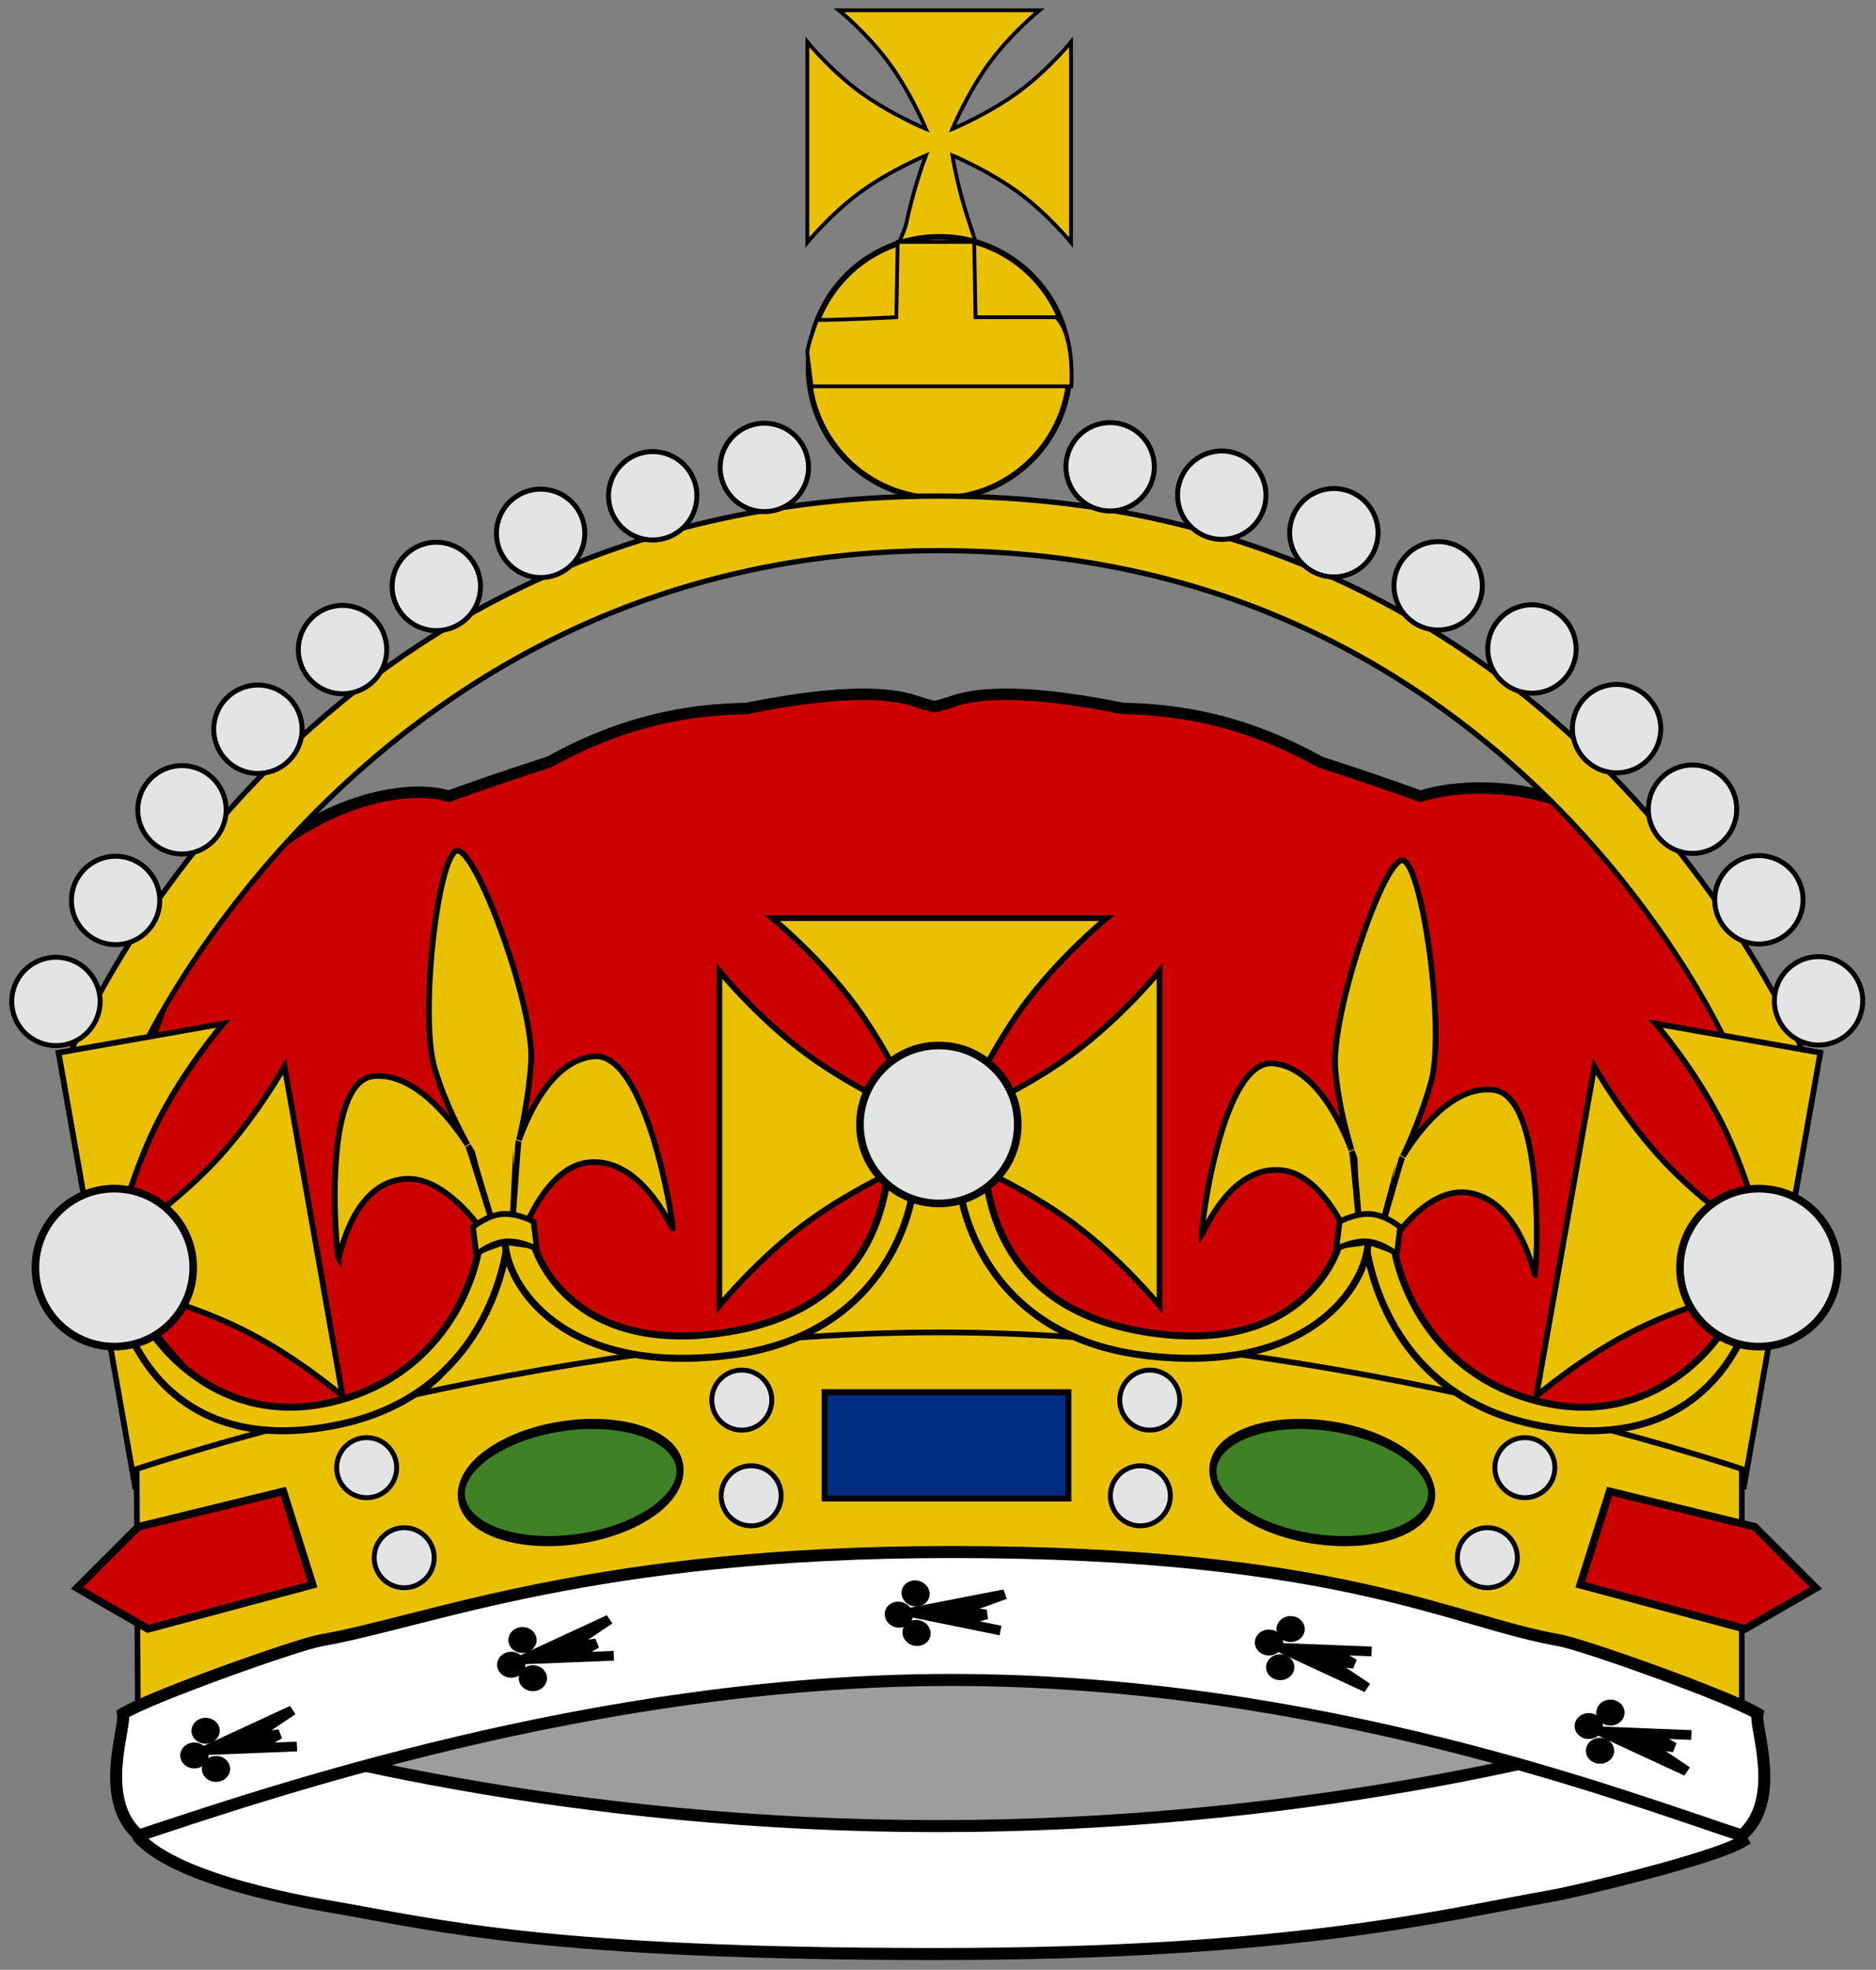 <?xml version="1.0" encoding="UTF-8" standalone="no"?>
<!-- Created with Inkscape (http://www.inkscape.org/) -->
<svg
   xmlns:svg="http://www.w3.org/2000/svg"
   xmlns="http://www.w3.org/2000/svg"
   version="1.0"
   width="303"
   height="318"
   id="svg1880">
  <rect width="100%" height="100%" fill="#808080" stroke="none"/>
  <defs
     id="defs1882" />
  <g
     transform="translate(1.381,1.323)"
     id="layer1">
    <g
       transform="matrix(1.133,0,0,1.133,-20.907,59.507)"
       id="g1921">
      <path
         d="M 52.504,193.5 L 151.04,175.82 L 253.682,193.5 L 206.056,213.302 L 118.195,214.716 L 52.504,193.5 z "
         style="fill:#9d9d9d;fill-opacity:1;fill-rule:evenodd;stroke:#000000;stroke-width:1.008px;stroke-linecap:butt;stroke-linejoin:miter;stroke-opacity:1"
         id="path41975" />
      <path
         d="M 238.538,216.429 C 241.805,215.862 261.515,211.177 265.665,208.669 C 262.987,203.841 258.181,200.064 261.921,201.651 C 263.935,202.506 265.528,195.852 259.682,190.767 C 242.709,196.333 202.002,206.505 150.853,206.505 C 98.509,206.505 57.291,195.798 40.318,190.232 C 34.472,195.318 36.293,201.096 35.94,203.256 C 35.937,203.272 35.943,205.98 37.009,208.134 C 42.763,214.385 61.403,217.466 64.671,218.034 C 80.023,220.7 95.376,224.731 150.819,224.731 C 202.108,224.731 223.185,219.096 238.538,216.429 z "
         style="font-size:12px;fill:#ffffff;fill-opacity:1;stroke:#000000;stroke-width:1.714;stroke-miterlimit:4;stroke-dasharray:none;stroke-opacity:1"
         id="path2159" />
    </g>
    <path
       d="M 136.44,110.781 C 131.366,110.933 125.43,111.787 119.192,113.047 C 109.917,113.225 99.523,114.927 87.387,121.654 C 87.331,121.685 87.267,121.693 87.21,121.725 C 80.568,123.858 74.884,125.843 71.096,127.214 C 71.085,127.211 71.071,127.218 71.06,127.214 C 56.257,122.487 -4.209,141.713 27.356,260.099 C 26.794,262.361 30.745,265.201 34.333,266.332 C 34.752,266.465 35.756,266.601 37.308,266.722 C 37.358,266.74 37.399,266.74 37.449,266.757 C 58.639,274.24 76.844,269.287 116.146,267.572 C 126.407,267.484 137.39,267.349 148.978,267.147 C 149.116,267.145 149.265,267.149 149.403,267.147 C 149.65,267.143 149.901,267.151 150.147,267.147 C 161.734,267.349 172.718,267.484 182.978,267.572 C 222.28,269.287 240.486,274.24 261.675,266.757 C 261.723,266.754 261.77,266.726 261.817,266.722 C 263.368,266.601 264.372,266.465 264.792,266.332 C 268.379,265.201 272.331,262.361 271.769,260.099 C 305.588,123.11 242.867,122.487 228.064,127.214 C 228.054,127.211 228.039,127.218 228.029,127.214 C 224.241,125.843 218.556,123.858 211.914,121.725 C 211.863,121.696 211.823,121.682 211.772,121.654 C 199.637,114.923 189.243,113.226 179.968,113.047 C 168.739,110.778 158.474,109.832 152.484,111.914 C 151.516,112.251 150.524,112.533 149.544,112.764 C 148.575,112.535 147.598,112.247 146.64,111.914 C 143.978,110.989 140.5,110.659 136.44,110.781 z "
       style="font-size:12px;fill:#cc0000;fill-opacity:1;stroke:#000000;stroke-width:1.846;stroke-miterlimit:4;stroke-dasharray:none;stroke-opacity:1"
       id="path1653" />
    <g
       transform="matrix(1.133,0,0,1.133,-205.701,125.625)"
       id="g6151">
      <g
         transform="matrix(1.086,0,0,1.086,169.962,-93.419)"
         style="fill:#f7d917;fill-opacity:1"
         id="g33061">
        <path
           d="M 119.684,-15.799 C 119.684,-15.799 123.404,-12.771 126.259,-8.877 C 129.115,-4.984 131.105,-0.225 131.105,-0.225 C 131.105,-0.225 126.346,-2.215 122.453,-5.071 C 118.559,-7.926 115.531,-11.646 115.531,-11.646 L 115.531,14.656 C 115.531,14.656 118.559,10.936 122.453,8.081 C 126.346,5.225 131.105,3.235 131.105,3.235 C 131.105,3.235 129.571,7.162 128.581,11.888 C 127.69,16.138 120.398,25.952 120.398,25.952 L 141.701,27.381 C 141.701,27.381 138.159,16.138 136.732,11.888 C 135.196,7.31 134.565,3.235 134.565,3.235 C 134.565,3.235 139.324,5.225 143.218,8.081 C 147.111,10.936 150.139,14.656 150.139,14.656 L 150.139,-11.646 C 150.139,-11.646 147.111,-7.926 143.218,-5.071 C 139.324,-2.215 134.565,-0.225 134.565,-0.225 C 134.565,-0.225 136.555,-4.984 139.411,-8.877 C 142.266,-12.771 145.986,-15.799 145.986,-15.799 L 119.684,-15.799 z "
           style="fill:#eac102;fill-opacity:1;fill-rule:evenodd;stroke:#000000;stroke-width:0.5;stroke-linecap:butt;stroke-linejoin:miter;stroke-miterlimit:4;stroke-dasharray:none;stroke-opacity:1"
           id="path29388" />
        <g
           style="fill:#f7d917;fill-opacity:1"
           id="g33057">
          <path
             d="M 150,23.076 C 150.005,32.547 142.328,40.228 132.857,40.228 C 123.386,40.228 115.71,32.547 115.714,23.076 C 115.71,13.605 123.386,5.925 132.857,5.925 C 142.328,5.925 150.005,13.605 150,23.076 L 150,23.076 z "
             transform="translate(-2.209282e-2,8)"
             style="fill:#eac102;fill-opacity:1;fill-rule:evenodd;stroke:#000000;stroke-width:0.75;stroke-linecap:butt;stroke-linejoin:miter;stroke-miterlimit:4;stroke-dasharray:none;stroke-opacity:1"
             id="path29366" />
          <path
             d="M 116.074,33.535 L 150.176,33.535 C 150.176,33.535 150.67,26.939 148.202,24.471 C 145.823,24.471 137.607,24.471 137.607,24.471 L 137.429,14.583 L 133.484,14.583 L 127.387,14.583 L 127.208,24.471 C 127.208,24.471 120.081,24.828 116.798,24.828 C 115.309,28.869 115.538,29.209 115.538,29.209 L 116.074,33.535 z "
             style="fill:#eac102;fill-opacity:1;fill-rule:evenodd;stroke:#000000;stroke-width:0.5;stroke-linecap:butt;stroke-linejoin:miter;stroke-miterlimit:4;stroke-dasharray:none;stroke-opacity:1"
             id="path31255" />
        </g>
      </g>
      <path
         d="M 245.393,9.191 C 242.731,10.14 240.055,33.003 242.353,40.38 C 243.943,45.487 245.86,48.937 246.967,51.061 C 244.675,47.528 239.489,40.762 233.625,41.288 C 226.252,41.949 228.208,65.667 228.577,67.172 C 228.578,67.177 228.578,67.192 228.58,67.197 C 228.581,67.2 228.598,67.217 228.6,67.22 C 228.6,67.219 228.616,67.219 228.617,67.218 C 228.878,66.625 230.658,56.588 237.951,55.934 C 242.752,55.503 247.176,60.719 248.841,62.96 C 248.932,63.705 249.033,64.425 249.128,65.153 C 248.321,67.482 248.283,72.833 245.764,79.791 C 242.72,88.198 230.467,90.132 228.401,90.4 C 228.925,90.353 248.65,88.583 255.128,88.001 C 255.154,87.999 255.188,87.998 255.213,87.994 C 255.225,87.994 255.234,87.991 255.246,87.991 C 255.272,87.991 281.534,85.632 282.058,85.585 C 279.972,85.689 276.166,80.512 264.146,77.366 C 257.53,71.764 256.993,66.704 255.636,64.569 C 255.551,63.84 255.475,63.118 255.383,62.373 C 256.466,59.886 259.523,53.998 264.324,53.567 C 271.616,52.913 275.802,62.414 276.202,62.948 C 276.203,62.949 276.218,62.946 276.219,62.946 C 276.219,62.943 276.233,62.924 276.233,62.92 C 276.233,62.915 276.23,62.901 276.23,62.896 C 276.224,61.359 272.361,37.812 264.989,38.473 C 259.125,39 255.7,46.539 254.319,50.401 C 254.884,48.127 255.801,43.426 256.053,39.151 C 256.512,31.406 248.275,8.938 245.527,9.179 C 245.485,9.183 245.435,9.176 245.393,9.191 z M 247.052,51.203 C 247.29,51.573 247.498,51.891 247.666,52.17 C 247.669,52.176 248.247,54.492 248.251,54.498 C 248.256,54.549 250.658,62.409 250.663,62.459 C 250.482,62.163 247.294,51.66 247.052,51.203 z M 254.269,50.555 C 254.144,51.045 253.465,61.895 253.361,62.217 C 253.353,62.167 253.915,51.685 253.908,51.635 C 253.907,51.626 253.96,53.995 253.959,53.986 C 254.054,53.683 254.127,50.959 254.269,50.555 z "
         style="fill:#eac102;fill-opacity:1;fill-rule:evenodd;stroke:#000000;stroke-width:0.814;stroke-linecap:butt;stroke-linejoin:miter;stroke-miterlimit:4;stroke-dasharray:none;stroke-opacity:1"
         id="path13497" />
      <path
         d="M 380.16,10.535 C 377.359,10.909 369.989,32.716 370.702,40.41 C 371.196,45.736 372.354,49.509 372.995,51.817 C 371.487,47.885 367.822,40.188 361.976,39.483 C 354.627,38.598 351.609,62.204 351.657,63.752 C 351.657,63.758 351.654,63.772 351.655,63.777 C 351.655,63.781 351.669,63.8 351.669,63.804 C 351.67,63.803 351.685,63.807 351.686,63.806 C 352.065,63.279 355.894,53.833 363.163,54.709 C 367.948,55.285 371.191,61.307 372.354,63.845 C 372.288,64.593 372.238,65.318 372.178,66.05 C 370.905,68.161 365.92,76.4 358.449,79.395 C 350.149,82.722 348.733,86.603 346.656,86.436 C 347.178,86.499 366.84,88.868 373.298,89.647 C 373.323,89.65 373.356,89.656 373.382,89.657 C 373.393,89.66 373.404,89.658 373.415,89.661 C 373.44,89.666 373.474,89.668 373.499,89.671 C 379.957,90.449 399.619,92.819 400.141,92.882 C 398.079,92.551 392.045,89.516 385.845,82.746 C 380.36,76.757 379.549,69.202 378.667,66.832 C 378.735,66.102 378.811,65.379 378.875,64.631 C 380.452,62.423 384.666,57.3 389.451,57.877 C 396.721,58.753 398.839,68.917 399.12,69.522 C 399.121,69.523 399.136,69.523 399.137,69.524 C 399.138,69.521 399.154,69.505 399.156,69.502 C 399.157,69.497 399.157,69.482 399.158,69.477 C 399.472,67.972 400.589,44.137 393.24,43.251 C 387.395,42.547 382.478,49.209 380.323,52.7 C 381.349,50.593 383.223,46.186 384.359,42.056 C 386.418,34.576 383.033,10.886 380.295,10.551 C 380.252,10.546 380.205,10.529 380.16,10.535 z M 373.049,51.973 C 373.205,52.384 373.342,52.739 373.448,53.047 C 373.45,53.053 373.534,55.439 373.536,55.446 C 373.53,55.496 374.246,63.684 374.24,63.734 C 374.125,63.407 373.191,52.47 373.049,51.973 z M 380.243,52.84 C 380.018,53.293 377.099,63.765 376.93,64.059 C 376.933,64.008 379.662,53.872 379.665,53.821 C 379.665,53.813 379.225,56.14 379.226,56.132 C 379.382,55.855 380.02,53.206 380.243,52.84 z "
         style="fill:#eac102;fill-opacity:1;fill-rule:evenodd;stroke:#000000;stroke-width:0.814;stroke-linecap:butt;stroke-linejoin:miter;stroke-miterlimit:4;stroke-dasharray:none;stroke-opacity:1"
         id="path27451" />
      <path
         d="M 189.614,39.719 C 189.614,39.719 220.799,-41.36 314.231,-41.36 C 407.662,-41.36 438.848,41.211 438.848,41.211 L 426.91,37.543 C 426.91,37.543 396.245,-33.587 314.231,-33.587 C 233.211,-33.587 200.557,37.543 200.557,37.543 L 189.614,39.719 z "
         style="fill:#eac102;fill-opacity:1;fill-rule:nonzero;stroke:#000000;stroke-width:0.75;stroke-miterlimit:4;stroke-opacity:1"
         id="rect3317" />
      <g
         transform="matrix(1.086,0,0,1.086,170.001,-97.665)"
         style="fill:#f7d917;fill-opacity:1"
         id="g33156">
        <path
           d="M 110.877,107.221 C 110.877,107.221 117.089,112.277 121.856,118.778 C 126.623,125.279 129.946,133.224 129.946,133.224 C 129.946,133.224 122,129.901 115.5,125.134 C 108.999,120.367 103.943,114.155 103.943,114.155 L 103.943,158.071 C 103.943,158.071 108.999,151.86 115.5,147.092 C 122,142.325 129.946,139.002 129.946,139.002 C 129.946,139.002 126.623,146.948 121.856,153.449 C 117.089,159.949 110.877,165.006 110.877,165.006 L 154.793,165.006 C 154.793,165.006 148.581,159.949 143.814,153.449 C 139.047,146.948 135.724,139.002 135.724,139.002 C 135.724,139.002 143.67,142.325 150.17,147.092 C 156.671,151.86 161.727,158.071 161.727,158.071 L 161.727,114.155 C 161.727,114.155 156.671,120.367 150.17,125.134 C 143.67,129.901 135.724,133.224 135.724,133.224 C 135.724,133.224 139.047,125.279 143.814,118.778 C 148.581,112.277 154.793,107.221 154.793,107.221 L 110.877,107.221 z "
           style="fill:#eac102;fill-opacity:1;fill-rule:evenodd;stroke:#000000;stroke-width:0.75;stroke-linecap:butt;stroke-linejoin:miter;stroke-miterlimit:4;stroke-dasharray:none;stroke-opacity:1"
           id="path11917" />
        <path
           d="M 27.24,181.78 L 48.865,177.967 C 48.865,177.967 41.87,174.066 36.046,168.492 C 30.222,162.918 25.57,155.67 25.57,155.67 C 25.57,155.67 33.972,157.562 41.202,161.128 C 48.432,164.694 54.49,169.934 54.49,169.934 L 46.864,126.685 C 46.864,126.685 42.963,133.68 37.389,139.504 C 31.815,145.328 24.567,149.979 24.567,149.979 C 24.567,149.979 26.459,141.578 30.025,134.348 C 33.591,127.118 38.831,121.06 38.831,121.06 L 17.206,124.873 L 27.24,181.78 z "
           style="fill:#eac102;fill-opacity:1;fill-rule:evenodd;stroke:#000000;stroke-width:0.75;stroke-linecap:butt;stroke-linejoin:miter;stroke-miterlimit:4;stroke-dasharray:none;stroke-opacity:1"
           id="path27435" />
        <path
           d="M 226.839,121.06 C 226.839,121.06 232.079,127.118 235.645,134.348 C 239.211,141.578 241.103,149.979 241.103,149.979 C 241.103,149.979 233.855,145.328 228.281,139.504 C 222.707,133.68 218.806,126.685 218.806,126.685 L 211.18,169.934 C 211.18,169.934 217.238,164.694 224.468,161.128 C 231.698,157.562 240.1,155.67 240.1,155.67 C 240.1,155.67 235.448,162.918 229.624,168.492 C 223.801,174.066 216.805,177.967 216.805,177.967 L 238.43,181.78 L 248.464,124.873 L 226.839,121.06 z "
           style="fill:#eac102;fill-opacity:1;fill-rule:evenodd;stroke:#000000;stroke-width:0.75;stroke-linecap:butt;stroke-linejoin:miter;stroke-miterlimit:4;stroke-dasharray:none;stroke-opacity:1"
           id="path27433" />
      </g>
      <path
         d="M 199.821,97.267 L 199.984,131.477 C 199.984,131.477 257.148,112.01 314.312,112.01 C 371.476,112.01 428.64,131.477 428.64,131.477 L 428.64,97.267 C 428.64,97.267 371.436,77.801 314.231,77.801 C 257.026,77.801 199.821,97.267 199.821,97.267 z "
         style="fill:#eac102;fill-opacity:1;fill-rule:evenodd;stroke:#000000;stroke-width:0.814;stroke-linecap:butt;stroke-linejoin:miter;stroke-miterlimit:4;stroke-dasharray:none;stroke-opacity:1"
         id="path14537" />
      <g
         transform="translate(163.086,-123.778)"
         id="g2038">
        <rect
           width="34.762"
           height="15.153"
           x="134.791"
           y="210.096"
           style="fill:#002b7f;fill-opacity:1;fill-rule:evenodd;stroke:#000000;stroke-width:0.841;stroke-linecap:butt;stroke-linejoin:miter;stroke-miterlimit:4;stroke-dasharray:none;stroke-opacity:1"
           id="rect36472" />
        <path
           d="M 16.043,233.111 C 16.043,237.836 5.748,241.667 -6.952,241.667 C -19.651,241.667 -29.947,237.836 -29.947,233.111 C -29.947,228.385 -19.651,224.555 -6.952,224.555 C 5.748,224.555 16.043,228.385 16.043,233.111 z "
           transform="matrix(-0.678,-6.882792e-2,2.382547e-2,0.958,195.477,-0.83)"
           style="fill:#3e8225;fill-opacity:1;fill-rule:evenodd;stroke:#000000;stroke-width:1.5;stroke-linecap:butt;stroke-linejoin:miter;stroke-miterlimit:4;stroke-dasharray:none;stroke-opacity:1"
           id="path37350" />
        <path
           d="M 36.937,229.285 L 28.228,237.994 L 38.329,243.826 L 61.822,237.532 L 57.635,224.228 L 36.937,229.285 z "
           style="fill:#cc0000;fill-opacity:1;fill-rule:evenodd;stroke:#000000;stroke-width:1.086px;stroke-linecap:butt;stroke-linejoin:miter;stroke-opacity:1"
           id="path37352" />
        <path
           d="M 267.406,229.285 L 276.116,237.994 L 266.014,243.826 L 242.521,237.532 L 246.708,224.228 L 267.406,229.285 z "
           style="fill:#cc0000;fill-opacity:1;fill-rule:evenodd;stroke:#000000;stroke-width:1.086px;stroke-linecap:butt;stroke-linejoin:miter;stroke-opacity:1"
           id="path37354" />
        <path
           d="M 16.043,233.111 C 16.043,237.836 5.748,241.667 -6.952,241.667 C -19.651,241.667 -29.947,237.836 -29.947,233.111 C -29.947,228.385 -19.651,224.555 -6.952,224.555 C 5.748,224.555 16.043,228.385 16.043,233.111 z "
           transform="matrix(0.678,-6.882792e-2,-2.382547e-2,0.958,108.867,-0.83)"
           style="fill:#3e8225;fill-opacity:1;fill-rule:evenodd;stroke:#000000;stroke-width:1.5;stroke-linecap:butt;stroke-linejoin:miter;stroke-miterlimit:4;stroke-dasharray:none;stroke-opacity:1"
           id="path37356" />
        <path
           d="M 126.203,214.704 C 126.203,217.066 124.288,218.982 121.925,218.982 C 119.562,218.982 117.647,217.066 117.647,214.704 C 117.647,212.341 119.562,210.425 121.925,210.425 C 124.288,210.425 126.203,212.341 126.203,214.704 z "
           transform="translate(1.07,-3.476)"
           style="fill:#e3e4e5;fill-opacity:1;fill-rule:evenodd;stroke:#000000;stroke-width:0.7;stroke-linecap:butt;stroke-linejoin:miter;stroke-miterlimit:4;stroke-dasharray:none;stroke-opacity:1"
           id="path1994" />
        <path
           d="M 126.203,214.704 C 126.203,217.066 124.288,218.982 121.925,218.982 C 119.562,218.982 117.647,217.066 117.647,214.704 C 117.647,212.341 119.562,210.425 121.925,210.425 C 124.288,210.425 126.203,212.341 126.203,214.704 z "
           transform="translate(2.406,10.16)"
           style="fill:#e3e4e5;fill-opacity:1;fill-rule:evenodd;stroke:#000000;stroke-width:0.7;stroke-linecap:butt;stroke-linejoin:miter;stroke-miterlimit:4;stroke-dasharray:none;stroke-opacity:1"
           id="path1996" />
        <path
           d="M 126.203,214.704 C 126.203,217.066 124.288,218.982 121.925,218.982 C 119.562,218.982 117.647,217.066 117.647,214.704 C 117.647,212.341 119.562,210.425 121.925,210.425 C 124.288,210.425 126.203,212.341 126.203,214.704 z "
           transform="translate(-52.406,6.15)"
           style="fill:#e3e4e5;fill-opacity:1;fill-rule:evenodd;stroke:#000000;stroke-width:0.7;stroke-linecap:butt;stroke-linejoin:miter;stroke-miterlimit:4;stroke-dasharray:none;stroke-opacity:1"
           id="path1998" />
        <path
           d="M 126.203,214.704 C 126.203,217.066 124.288,218.982 121.925,218.982 C 119.562,218.982 117.647,217.066 117.647,214.704 C 117.647,212.341 119.562,210.425 121.925,210.425 C 124.288,210.425 126.203,212.341 126.203,214.704 z "
           transform="translate(-47.059,18.984)"
           style="fill:#e3e4e5;fill-opacity:1;fill-rule:evenodd;stroke:#000000;stroke-width:0.7;stroke-linecap:butt;stroke-linejoin:miter;stroke-miterlimit:4;stroke-dasharray:none;stroke-opacity:1"
           id="path2000" />
        <path
           d="M 126.203,214.704 C 126.203,217.066 124.288,218.982 121.925,218.982 C 119.562,218.982 117.647,217.066 117.647,214.704 C 117.647,212.341 119.562,210.425 121.925,210.425 C 124.288,210.425 126.203,212.341 126.203,214.704 z "
           transform="matrix(-1,0,0,1,303.075,-3.476)"
           style="fill:#e3e4e5;fill-opacity:1;fill-rule:evenodd;stroke:#000000;stroke-width:0.7;stroke-linecap:butt;stroke-linejoin:miter;stroke-miterlimit:4;stroke-dasharray:none;stroke-opacity:1"
           id="path2020" />
        <path
           d="M 126.203,214.704 C 126.203,217.066 124.288,218.982 121.925,218.982 C 119.562,218.982 117.647,217.066 117.647,214.704 C 117.647,212.341 119.562,210.425 121.925,210.425 C 124.288,210.425 126.203,212.341 126.203,214.704 z "
           transform="matrix(-1,0,0,1,301.738,10.16)"
           style="fill:#e3e4e5;fill-opacity:1;fill-rule:evenodd;stroke:#000000;stroke-width:0.7;stroke-linecap:butt;stroke-linejoin:miter;stroke-miterlimit:4;stroke-dasharray:none;stroke-opacity:1"
           id="path2022" />
        <path
           d="M 126.203,214.704 C 126.203,217.066 124.288,218.982 121.925,218.982 C 119.562,218.982 117.647,217.066 117.647,214.704 C 117.647,212.341 119.562,210.425 121.925,210.425 C 124.288,210.425 126.203,212.341 126.203,214.704 z "
           transform="matrix(-1,0,0,1,356.551,6.15)"
           style="fill:#e3e4e5;fill-opacity:1;fill-rule:evenodd;stroke:#000000;stroke-width:0.7;stroke-linecap:butt;stroke-linejoin:miter;stroke-miterlimit:4;stroke-dasharray:none;stroke-opacity:1"
           id="path2024" />
        <path
           d="M 126.203,214.704 C 126.203,217.066 124.288,218.982 121.925,218.982 C 119.562,218.982 117.647,217.066 117.647,214.704 C 117.647,212.341 119.562,210.425 121.925,210.425 C 124.288,210.425 126.203,212.341 126.203,214.704 z "
           transform="matrix(-1,0,0,1,351.203,18.984)"
           style="fill:#e3e4e5;fill-opacity:1;fill-rule:evenodd;stroke:#000000;stroke-width:0.7;stroke-linecap:butt;stroke-linejoin:miter;stroke-miterlimit:4;stroke-dasharray:none;stroke-opacity:1"
           id="path2026" />
      </g>
      <g
         transform="translate(163.086,-123.778)"
         id="g1811">
        <path
           d="M 262.581,201.657 C 262.581,201.657 265.299,202.957 265.299,202.957 C 264.283,204.304 258.11,219.371 235.923,214.703 C 213.515,209.989 211.911,188.423 211.911,188.423 L 216.071,189.935 C 216.071,189.935 218.502,206.581 236.112,211.3 C 253.544,215.97 262.581,201.657 262.581,201.657 z "
           style="fill:#eac102;fill-opacity:1;fill-rule:evenodd;stroke:#000000;stroke-width:1px;stroke-linecap:butt;stroke-linejoin:miter;stroke-opacity:1"
           id="path1793" />
        <path
           d="M 212.289,188.612 L 208.13,189.179 C 208.13,189.179 203.84,204.852 181.377,201.657 C 159.284,198.515 158.382,181.994 157.649,179.158 C 153.324,181.238 154.246,181.994 154.246,181.994 C 154.246,181.994 156.798,202.04 180.526,204.871 C 204.065,207.703 212.1,194.851 212.289,188.612 z "
           style="fill:#eac102;fill-opacity:1;fill-rule:evenodd;stroke:#000000;stroke-width:1px;stroke-linecap:butt;stroke-linejoin:miter;stroke-opacity:1"
           id="path1795" />
        <path
           d="M 216.852,186.572 C 216.852,186.572 214.874,184.911 212.716,184.718 C 210.557,184.524 208.218,185.798 208.218,185.798 L 207.737,189.706 C 207.737,189.706 210.076,188.433 212.234,188.626 C 214.393,188.82 216.371,190.481 216.371,190.481 L 216.852,186.572 z "
           style="fill:#eac102;fill-opacity:1;fill-rule:evenodd;stroke:#000000;stroke-width:0.814;stroke-linecap:butt;stroke-linejoin:miter;stroke-miterlimit:4;stroke-dasharray:none;stroke-opacity:1"
           id="path1797" />
        <path
           d="M 143.571,136.291 C 143.575,142.013 138.937,146.654 133.214,146.654 C 127.492,146.654 122.854,142.013 122.857,136.291 C 122.854,130.568 127.492,125.927 133.214,125.927 C 138.937,125.927 143.575,130.568 143.571,136.291 L 143.571,136.291 z "
           transform="matrix(-1.086,0,0,1.086,412.654,44.338)"
           style="fill:#e3e4e5;fill-opacity:1;fill-rule:evenodd;stroke:#000000;stroke-width:1;stroke-linecap:butt;stroke-linejoin:miter;stroke-miterlimit:4;stroke-dasharray:none;stroke-opacity:1"
           id="path1799" />
        <path
           d="M 38.948,201.657 C 38.948,201.657 36.23,202.957 36.23,202.957 C 37.246,204.304 43.418,219.371 65.606,214.703 C 88.013,209.989 89.617,188.423 89.617,188.423 L 85.458,189.935 C 85.458,189.935 83.027,206.581 65.417,211.3 C 47.985,215.97 38.948,201.657 38.948,201.657 z "
           style="fill:#eac102;fill-opacity:1;fill-rule:evenodd;stroke:#000000;stroke-width:1px;stroke-linecap:butt;stroke-linejoin:miter;stroke-opacity:1"
           id="path1423" />
        <path
           d="M 89.239,188.612 L 93.399,189.179 C 93.399,189.179 97.688,204.852 120.151,201.657 C 142.244,198.515 143.147,181.994 143.879,179.158 C 148.204,181.238 147.282,181.994 147.282,181.994 C 147.282,181.994 144.73,202.04 121.002,204.871 C 97.463,207.703 89.428,194.851 89.239,188.612 z "
           style="fill:#eac102;fill-opacity:1;fill-rule:evenodd;stroke:#000000;stroke-width:1px;stroke-linecap:butt;stroke-linejoin:miter;stroke-opacity:1"
           id="path1532" />
        <path
           d="M 84.677,186.572 C 84.677,186.572 86.655,184.911 88.813,184.718 C 90.971,184.524 93.31,185.798 93.31,185.798 L 93.791,189.706 C 93.791,189.706 91.453,188.433 89.294,188.626 C 87.136,188.82 85.158,190.481 85.158,190.481 L 84.677,186.572 z "
           style="fill:#eac102;fill-opacity:1;fill-rule:evenodd;stroke:#000000;stroke-width:0.814;stroke-linecap:butt;stroke-linejoin:miter;stroke-miterlimit:4;stroke-dasharray:none;stroke-opacity:1"
           id="path13500" />
        <path
           d="M 143.571,136.291 C 143.575,142.013 138.937,146.654 133.214,146.654 C 127.492,146.654 122.854,142.013 122.857,136.291 C 122.854,130.568 127.492,125.927 133.214,125.927 C 138.937,125.927 143.575,130.568 143.571,136.291 L 143.571,136.291 z "
           transform="matrix(1.086,0,0,1.086,-111.125,44.338)"
           style="fill:#e3e4e5;fill-opacity:1;fill-rule:evenodd;stroke:#000000;stroke-width:1;stroke-linecap:butt;stroke-linejoin:miter;stroke-miterlimit:4;stroke-dasharray:none;stroke-opacity:1"
           id="path34253" />
      </g>
      <path
         d="M 143.571,136.291 C 143.575,142.013 138.937,146.654 133.214,146.654 C 127.492,146.654 122.854,142.013 122.857,136.291 C 122.854,130.568 127.492,125.927 133.214,125.927 C 138.937,125.927 143.575,130.568 143.571,136.291 L 143.571,136.291 z "
         transform="matrix(1.086,0,0,1.086,169.505,-99.837)"
         style="fill:#e3e4e5;fill-opacity:1;fill-rule:evenodd;stroke:#000000;stroke-width:1;stroke-linecap:butt;stroke-linejoin:miter;stroke-miterlimit:4;stroke-dasharray:none;stroke-opacity:1"
         id="path33378" />
      <g
         transform="matrix(1.086,0,0,1.086,81.745,-192.889)"
         id="g35393">
        <path
           d="M 132.906,289.655 C 129.897,290.178 110.759,296.956 106.938,299.265 C 106.941,299.279 106.935,299.31 106.938,299.326 C 107.263,301.314 103.616,310.577 109,315.261 C 124.632,310.134 168.525,294.855 215.634,294.855 C 263.843,294.855 303.774,310.134 319.406,315.261 C 324.79,310.577 321.143,301.314 321.469,299.326 C 321.472,299.31 321.465,299.279 321.469,299.265 C 317.647,296.956 298.509,290.178 295.5,289.655 C 281.36,287.2 266.728,278.069 215.665,278.069 C 168.428,278.069 147.046,287.2 132.906,289.655 z "
           style="font-size:12px;fill:#ffffff;fill-opacity:1;stroke:#000000;stroke-width:1.578;stroke-miterlimit:4;stroke-dasharray:none;stroke-opacity:1"
           id="path34451" />
        <g
           transform="matrix(1.384,-0.143,0.156,1.268,-86.626,-64.755)"
           id="g35337">
          <path
             d="M 115.508,301.56 C 115.508,302.594 114.67,303.432 113.636,303.432 C 112.603,303.432 111.765,302.594 111.765,301.56 C 111.765,300.526 112.603,299.688 113.636,299.688 C 114.67,299.688 115.508,300.526 115.508,301.56 z "
             transform="matrix(0.5,0,0,0.5,56.864,150.901)"
             style="opacity:1;fill:#000000;fill-opacity:1;fill-rule:evenodd;stroke:#000000;stroke-width:1.6;stroke-linecap:butt;stroke-linejoin:miter;stroke-miterlimit:4;stroke-dasharray:none;stroke-opacity:1"
             id="path35329" />
          <path
             d="M 115.508,301.56 C 115.508,302.594 114.67,303.432 113.636,303.432 C 112.603,303.432 111.765,302.594 111.765,301.56 C 111.765,300.526 112.603,299.688 113.636,299.688 C 114.67,299.688 115.508,300.526 115.508,301.56 z "
             transform="matrix(0.5,0,0,0.5,55.527,153.307)"
             style="opacity:1;fill:#000000;fill-opacity:1;fill-rule:evenodd;stroke:#000000;stroke-width:1.6;stroke-linecap:butt;stroke-linejoin:miter;stroke-miterlimit:4;stroke-dasharray:none;stroke-opacity:1"
             id="path35331" />
          <path
             d="M 115.508,301.56 C 115.508,302.594 114.67,303.432 113.636,303.432 C 112.603,303.432 111.765,302.594 111.765,301.56 C 111.765,300.526 112.603,299.688 113.636,299.688 C 114.67,299.688 115.508,300.526 115.508,301.56 z "
             transform="matrix(0.5,0,0,0.5,57.398,154.911)"
             style="opacity:1;fill:#000000;fill-opacity:1;fill-rule:evenodd;stroke:#000000;stroke-width:1.6;stroke-linecap:butt;stroke-linejoin:miter;stroke-miterlimit:4;stroke-dasharray:none;stroke-opacity:1"
             id="path35333" />
          <path
             d="M 113.518,303.669 L 122.044,300.503 L 117.859,302.895 L 120.545,302.812 L 118.053,303.98 L 122.054,304.255 L 113.518,303.669 z "
             style="fill:#000000;fill-opacity:1;fill-rule:evenodd;stroke:#000000;stroke-width:1px;stroke-linecap:butt;stroke-linejoin:miter;stroke-opacity:1"
             id="path35335" />
        </g>
        <g
           transform="matrix(1.384,-0.143,0.156,1.268,-45.032,-76.658)"
           id="g35343">
          <path
             d="M 115.508,301.56 C 115.508,302.594 114.67,303.432 113.636,303.432 C 112.603,303.432 111.765,302.594 111.765,301.56 C 111.765,300.526 112.603,299.688 113.636,299.688 C 114.67,299.688 115.508,300.526 115.508,301.56 z "
             transform="matrix(0.5,0,0,0.5,56.864,150.901)"
             style="opacity:1;fill:#000000;fill-opacity:1;fill-rule:evenodd;stroke:#000000;stroke-width:1.6;stroke-linecap:butt;stroke-linejoin:miter;stroke-miterlimit:4;stroke-dasharray:none;stroke-opacity:1"
             id="path35345" />
          <path
             d="M 115.508,301.56 C 115.508,302.594 114.67,303.432 113.636,303.432 C 112.603,303.432 111.765,302.594 111.765,301.56 C 111.765,300.526 112.603,299.688 113.636,299.688 C 114.67,299.688 115.508,300.526 115.508,301.56 z "
             transform="matrix(0.5,0,0,0.5,55.527,153.307)"
             style="opacity:1;fill:#000000;fill-opacity:1;fill-rule:evenodd;stroke:#000000;stroke-width:1.6;stroke-linecap:butt;stroke-linejoin:miter;stroke-miterlimit:4;stroke-dasharray:none;stroke-opacity:1"
             id="path35347" />
          <path
             d="M 115.508,301.56 C 115.508,302.594 114.67,303.432 113.636,303.432 C 112.603,303.432 111.765,302.594 111.765,301.56 C 111.765,300.526 112.603,299.688 113.636,299.688 C 114.67,299.688 115.508,300.526 115.508,301.56 z "
             transform="matrix(0.5,0,0,0.5,57.398,154.911)"
             style="opacity:1;fill:#000000;fill-opacity:1;fill-rule:evenodd;stroke:#000000;stroke-width:1.6;stroke-linecap:butt;stroke-linejoin:miter;stroke-miterlimit:4;stroke-dasharray:none;stroke-opacity:1"
             id="path35349" />
          <path
             d="M 113.518,303.669 L 122.044,300.503 L 117.859,302.895 L 120.545,302.812 L 118.053,303.98 L 122.054,304.255 L 113.518,303.669 z "
             style="fill:#000000;fill-opacity:1;fill-rule:evenodd;stroke:#000000;stroke-width:1px;stroke-linecap:butt;stroke-linejoin:miter;stroke-opacity:1"
             id="path35351" />
        </g>
        <g
           transform="matrix(1.378,0.192,-0.152,1.268,100.17,-120.859)"
           id="g35353">
          <path
             d="M 115.508,301.56 C 115.508,302.594 114.67,303.432 113.636,303.432 C 112.603,303.432 111.765,302.594 111.765,301.56 C 111.765,300.526 112.603,299.688 113.636,299.688 C 114.67,299.688 115.508,300.526 115.508,301.56 z "
             transform="matrix(0.5,0,0,0.5,56.864,150.901)"
             style="opacity:1;fill:#000000;fill-opacity:1;fill-rule:evenodd;stroke:#000000;stroke-width:1.6;stroke-linecap:butt;stroke-linejoin:miter;stroke-miterlimit:4;stroke-dasharray:none;stroke-opacity:1"
             id="path35355" />
          <path
             d="M 115.508,301.56 C 115.508,302.594 114.67,303.432 113.636,303.432 C 112.603,303.432 111.765,302.594 111.765,301.56 C 111.765,300.526 112.603,299.688 113.636,299.688 C 114.67,299.688 115.508,300.526 115.508,301.56 z "
             transform="matrix(0.5,0,0,0.5,55.527,153.307)"
             style="opacity:1;fill:#000000;fill-opacity:1;fill-rule:evenodd;stroke:#000000;stroke-width:1.6;stroke-linecap:butt;stroke-linejoin:miter;stroke-miterlimit:4;stroke-dasharray:none;stroke-opacity:1"
             id="path35357" />
          <path
             d="M 115.508,301.56 C 115.508,302.594 114.67,303.432 113.636,303.432 C 112.603,303.432 111.765,302.594 111.765,301.56 C 111.765,300.526 112.603,299.688 113.636,299.688 C 114.67,299.688 115.508,300.526 115.508,301.56 z "
             transform="matrix(0.5,0,0,0.5,57.398,154.911)"
             style="opacity:1;fill:#000000;fill-opacity:1;fill-rule:evenodd;stroke:#000000;stroke-width:1.6;stroke-linecap:butt;stroke-linejoin:miter;stroke-miterlimit:4;stroke-dasharray:none;stroke-opacity:1"
             id="path35359" />
          <path
             d="M 113.518,303.669 L 122.044,300.503 L 117.859,302.895 L 120.545,302.812 L 118.053,303.98 L 122.054,304.255 L 113.518,303.669 z "
             style="fill:#000000;fill-opacity:1;fill-rule:evenodd;stroke:#000000;stroke-width:1px;stroke-linecap:butt;stroke-linejoin:miter;stroke-opacity:1"
             id="path35361" />
        </g>
        <g
           transform="matrix(1.384,0.143,0.156,-1.268,54.434,659.458)"
           id="g35373">
          <path
             d="M 115.508,301.56 C 115.508,302.594 114.67,303.432 113.636,303.432 C 112.603,303.432 111.765,302.594 111.765,301.56 C 111.765,300.526 112.603,299.688 113.636,299.688 C 114.67,299.688 115.508,300.526 115.508,301.56 z "
             transform="matrix(0.5,0,0,0.5,56.864,150.901)"
             style="opacity:1;fill:#000000;fill-opacity:1;fill-rule:evenodd;stroke:#000000;stroke-width:1.6;stroke-linecap:butt;stroke-linejoin:miter;stroke-miterlimit:4;stroke-dasharray:none;stroke-opacity:1"
             id="path35375" />
          <path
             d="M 115.508,301.56 C 115.508,302.594 114.67,303.432 113.636,303.432 C 112.603,303.432 111.765,302.594 111.765,301.56 C 111.765,300.526 112.603,299.688 113.636,299.688 C 114.67,299.688 115.508,300.526 115.508,301.56 z "
             transform="matrix(0.5,0,0,0.5,55.527,153.307)"
             style="opacity:1;fill:#000000;fill-opacity:1;fill-rule:evenodd;stroke:#000000;stroke-width:1.6;stroke-linecap:butt;stroke-linejoin:miter;stroke-miterlimit:4;stroke-dasharray:none;stroke-opacity:1"
             id="path35377" />
          <path
             d="M 115.508,301.56 C 115.508,302.594 114.67,303.432 113.636,303.432 C 112.603,303.432 111.765,302.594 111.765,301.56 C 111.765,300.526 112.603,299.688 113.636,299.688 C 114.67,299.688 115.508,300.526 115.508,301.56 z "
             transform="matrix(0.5,0,0,0.5,57.398,154.911)"
             style="opacity:1;fill:#000000;fill-opacity:1;fill-rule:evenodd;stroke:#000000;stroke-width:1.6;stroke-linecap:butt;stroke-linejoin:miter;stroke-miterlimit:4;stroke-dasharray:none;stroke-opacity:1"
             id="path35379" />
          <path
             d="M 113.518,303.669 L 122.044,300.503 L 117.859,302.895 L 120.545,302.812 L 118.053,303.98 L 122.054,304.255 L 113.518,303.669 z "
             style="fill:#000000;fill-opacity:1;fill-rule:evenodd;stroke:#000000;stroke-width:1px;stroke-linecap:butt;stroke-linejoin:miter;stroke-opacity:1"
             id="path35381" />
        </g>
        <g
           transform="matrix(1.384,0.143,0.156,-1.268,96.412,670.42)"
           id="g35383">
          <path
             d="M 115.508,301.56 C 115.508,302.594 114.67,303.432 113.636,303.432 C 112.603,303.432 111.765,302.594 111.765,301.56 C 111.765,300.526 112.603,299.688 113.636,299.688 C 114.67,299.688 115.508,300.526 115.508,301.56 z "
             transform="matrix(0.5,0,0,0.5,56.864,150.901)"
             style="opacity:1;fill:#000000;fill-opacity:1;fill-rule:evenodd;stroke:#000000;stroke-width:1.6;stroke-linecap:butt;stroke-linejoin:miter;stroke-miterlimit:4;stroke-dasharray:none;stroke-opacity:1"
             id="path35385" />
          <path
             d="M 115.508,301.56 C 115.508,302.594 114.67,303.432 113.636,303.432 C 112.603,303.432 111.765,302.594 111.765,301.56 C 111.765,300.526 112.603,299.688 113.636,299.688 C 114.67,299.688 115.508,300.526 115.508,301.56 z "
             transform="matrix(0.5,0,0,0.5,55.527,153.307)"
             style="opacity:1;fill:#000000;fill-opacity:1;fill-rule:evenodd;stroke:#000000;stroke-width:1.6;stroke-linecap:butt;stroke-linejoin:miter;stroke-miterlimit:4;stroke-dasharray:none;stroke-opacity:1"
             id="path35387" />
          <path
             d="M 115.508,301.56 C 115.508,302.594 114.67,303.432 113.636,303.432 C 112.603,303.432 111.765,302.594 111.765,301.56 C 111.765,300.526 112.603,299.688 113.636,299.688 C 114.67,299.688 115.508,300.526 115.508,301.56 z "
             transform="matrix(0.5,0,0,0.5,57.398,154.911)"
             style="opacity:1;fill:#000000;fill-opacity:1;fill-rule:evenodd;stroke:#000000;stroke-width:1.6;stroke-linecap:butt;stroke-linejoin:miter;stroke-miterlimit:4;stroke-dasharray:none;stroke-opacity:1"
             id="path35389" />
          <path
             d="M 113.518,303.669 L 122.044,300.503 L 117.859,302.895 L 120.545,302.812 L 118.053,303.98 L 122.054,304.255 L 113.518,303.669 z "
             style="fill:#000000;fill-opacity:1;fill-rule:evenodd;stroke:#000000;stroke-width:1px;stroke-linecap:butt;stroke-linejoin:miter;stroke-opacity:1"
             id="path35391" />
        </g>
      </g>
      <g
         id="g6008">
        <g
           id="g5955" />
      </g>
    </g>
  </g>
  <path
     d="M 16.169,161.668 C 16.169,165.607 12.973,168.803 9.035,168.803 C 5.096,168.803 1.9,165.607 1.9,161.668 C 1.9,157.73 5.096,154.533 9.035,154.533 C 12.973,154.533 16.169,157.73 16.169,161.668 z "
     style="fill:#e3e4e5;fill-opacity:1;stroke:#000000;stroke-width:0.8;stroke-linecap:round;stroke-linejoin:bevel;stroke-miterlimit:4;stroke-dasharray:none;stroke-opacity:1"
     id="path4183" />
  <path
     d="M 25.807,145.362 C 25.807,149.3 22.611,152.497 18.673,152.497 C 14.734,152.497 11.538,149.3 11.538,145.362 C 11.538,141.424 14.734,138.227 18.673,138.227 C 22.611,138.227 25.807,141.424 25.807,145.362 z "
     style="fill:#e3e4e5;fill-opacity:1;stroke:#000000;stroke-width:0.8;stroke-linecap:round;stroke-linejoin:bevel;stroke-miterlimit:4;stroke-dasharray:none;stroke-opacity:1"
     id="path6124" />
  <path
     d="M 36.522,130.731 C 36.522,134.669 33.326,137.866 29.387,137.866 C 25.449,137.866 22.253,134.669 22.253,130.731 C 22.253,126.793 25.449,123.596 29.387,123.596 C 33.326,123.596 36.522,126.793 36.522,130.731 z "
     style="fill:#e3e4e5;fill-opacity:1;stroke:#000000;stroke-width:0.8;stroke-linecap:round;stroke-linejoin:bevel;stroke-miterlimit:4;stroke-dasharray:none;stroke-opacity:1"
     id="path6126" />
  <path
     d="M 48.788,117.726 C 48.788,121.664 45.592,124.86 41.654,124.86 C 37.715,124.86 34.519,121.664 34.519,117.726 C 34.519,113.787 37.715,110.591 41.654,110.591 C 45.592,110.591 48.788,113.787 48.788,117.726 z "
     style="fill:#e3e4e5;fill-opacity:1;stroke:#000000;stroke-width:0.8;stroke-linecap:round;stroke-linejoin:bevel;stroke-miterlimit:4;stroke-dasharray:none;stroke-opacity:1"
     id="path6128" />
  <path
     d="M 62.459,104.868 C 62.459,108.806 59.262,112.003 55.324,112.003 C 51.386,112.003 48.189,108.806 48.189,104.868 C 48.189,100.93 51.386,97.733 55.324,97.733 C 59.262,97.733 62.459,100.93 62.459,104.868 z "
     style="fill:#e3e4e5;fill-opacity:1;stroke:#000000;stroke-width:0.8;stroke-linecap:round;stroke-linejoin:bevel;stroke-miterlimit:4;stroke-dasharray:none;stroke-opacity:1"
     id="path6130" />
  <path
     d="M 77.607,94.671 C 77.607,98.609 74.411,101.805 70.472,101.805 C 66.534,101.805 63.337,98.609 63.337,94.671 C 63.337,90.732 66.534,87.536 70.472,87.536 C 74.411,87.536 77.607,90.732 77.607,94.671 z "
     style="fill:#e3e4e5;fill-opacity:1;stroke:#000000;stroke-width:0.8;stroke-linecap:round;stroke-linejoin:bevel;stroke-miterlimit:4;stroke-dasharray:none;stroke-opacity:1"
     id="path6132" />
  <path
     d="M 94.455,86.099 C 94.455,90.037 91.258,93.234 87.32,93.234 C 83.382,93.234 80.185,90.037 80.185,86.099 C 80.185,82.161 83.382,78.964 87.32,78.964 C 91.258,78.964 94.455,82.161 94.455,86.099 z "
     style="fill:#e3e4e5;fill-opacity:1;stroke:#000000;stroke-width:0.8;stroke-linecap:round;stroke-linejoin:bevel;stroke-miterlimit:4;stroke-dasharray:none;stroke-opacity:1"
     id="path6134" />
  <path
     d="M 112.559,80.04 C 112.559,83.978 109.362,87.174 105.424,87.174 C 101.486,87.174 98.289,83.978 98.289,80.04 C 98.289,76.101 101.486,72.905 105.424,72.905 C 109.362,72.905 112.559,76.101 112.559,80.04 z "
     style="fill:#e3e4e5;fill-opacity:1;stroke:#000000;stroke-width:0.8;stroke-linecap:round;stroke-linejoin:bevel;stroke-miterlimit:4;stroke-dasharray:none;stroke-opacity:1"
     id="path6136" />
  <path
     d="M 130.589,75.458 C 130.589,79.397 127.392,82.593 123.454,82.593 C 119.516,82.593 116.319,79.397 116.319,75.458 C 116.319,71.52 119.516,68.324 123.454,68.324 C 127.392,68.324 130.589,71.52 130.589,75.458 z "
     style="fill:#e3e4e5;fill-opacity:1;stroke:#000000;stroke-width:0.8;stroke-linecap:round;stroke-linejoin:bevel;stroke-miterlimit:4;stroke-dasharray:none;stroke-opacity:1"
     id="path6138" />
  <path
     d="M 286.587,161.569 C 286.587,165.508 289.783,168.704 293.721,168.704 C 297.66,168.704 300.856,165.508 300.856,161.569 C 300.856,157.631 297.66,154.435 293.721,154.435 C 289.783,154.435 286.587,157.631 286.587,161.569 z "
     style="fill:#e3e4e5;fill-opacity:1;stroke:#000000;stroke-width:0.8;stroke-linecap:round;stroke-linejoin:bevel;stroke-miterlimit:4;stroke-dasharray:none;stroke-opacity:1"
     id="path6140" />
  <path
     d="M 276.949,145.263 C 276.949,149.202 280.145,152.398 284.083,152.398 C 288.022,152.398 291.218,149.202 291.218,145.263 C 291.218,141.325 288.022,138.128 284.083,138.128 C 280.145,138.128 276.949,141.325 276.949,145.263 z "
     style="fill:#e3e4e5;fill-opacity:1;stroke:#000000;stroke-width:0.8;stroke-linecap:round;stroke-linejoin:bevel;stroke-miterlimit:4;stroke-dasharray:none;stroke-opacity:1"
     id="path6142" />
  <path
     d="M 266.234,130.632 C 266.234,134.571 269.43,137.767 273.369,137.767 C 277.307,137.767 280.504,134.571 280.504,130.632 C 280.504,126.694 277.307,123.497 273.369,123.497 C 269.43,123.497 266.234,126.694 266.234,130.632 z "
     style="fill:#e3e4e5;fill-opacity:1;stroke:#000000;stroke-width:0.8;stroke-linecap:round;stroke-linejoin:bevel;stroke-miterlimit:4;stroke-dasharray:none;stroke-opacity:1"
     id="path6144" />
  <path
     d="M 253.968,117.627 C 253.968,121.565 257.164,124.762 261.102,124.762 C 265.041,124.762 268.237,121.565 268.237,117.627 C 268.237,113.689 265.041,110.492 261.102,110.492 C 257.164,110.492 253.968,113.689 253.968,117.627 z "
     style="fill:#e3e4e5;fill-opacity:1;stroke:#000000;stroke-width:0.8;stroke-linecap:round;stroke-linejoin:bevel;stroke-miterlimit:4;stroke-dasharray:none;stroke-opacity:1"
     id="path6146" />
  <path
     d="M 240.297,104.769 C 240.297,108.708 243.494,111.904 247.432,111.904 C 251.37,111.904 254.567,108.708 254.567,104.769 C 254.567,100.831 251.37,97.635 247.432,97.635 C 243.494,97.635 240.297,100.831 240.297,104.769 z "
     style="fill:#e3e4e5;fill-opacity:1;stroke:#000000;stroke-width:0.8;stroke-linecap:round;stroke-linejoin:bevel;stroke-miterlimit:4;stroke-dasharray:none;stroke-opacity:1"
     id="path6148" />
  <path
     d="M 225.149,94.572 C 225.149,98.51 228.345,101.707 232.284,101.707 C 236.222,101.707 239.419,98.51 239.419,94.572 C 239.419,90.634 236.222,87.437 232.284,87.437 C 228.345,87.437 225.149,90.634 225.149,94.572 z "
     style="fill:#e3e4e5;fill-opacity:1;stroke:#000000;stroke-width:0.8;stroke-linecap:round;stroke-linejoin:bevel;stroke-miterlimit:4;stroke-dasharray:none;stroke-opacity:1"
     id="path6150" />
  <path
     d="M 208.301,86 C 208.301,89.939 211.498,93.135 215.436,93.135 C 219.374,93.135 222.571,89.939 222.571,86 C 222.571,82.062 219.374,78.866 215.436,78.866 C 211.498,78.866 208.301,82.062 208.301,86 z "
     style="fill:#e3e4e5;fill-opacity:1;stroke:#000000;stroke-width:0.8;stroke-linecap:round;stroke-linejoin:bevel;stroke-miterlimit:4;stroke-dasharray:none;stroke-opacity:1"
     id="path6152" />
  <path
     d="M 190.197,79.941 C 190.197,83.879 193.394,87.076 197.332,87.076 C 201.27,87.076 204.467,83.879 204.467,79.941 C 204.467,76.003 201.27,72.806 197.332,72.806 C 193.394,72.806 190.197,76.003 190.197,79.941 z "
     style="fill:#e3e4e5;fill-opacity:1;stroke:#000000;stroke-width:0.8;stroke-linecap:round;stroke-linejoin:bevel;stroke-miterlimit:4;stroke-dasharray:none;stroke-opacity:1"
     id="path6154" />
  <path
     d="M 172.167,75.36 C 172.167,79.298 175.364,82.494 179.302,82.494 C 183.24,82.494 186.437,79.298 186.437,75.36 C 186.437,71.421 183.24,68.225 179.302,68.225 C 175.364,68.225 172.167,71.421 172.167,75.36 z "
     style="fill:#e3e4e5;fill-opacity:1;stroke:#000000;stroke-width:0.8;stroke-linecap:round;stroke-linejoin:bevel;stroke-miterlimit:4;stroke-dasharray:none;stroke-opacity:1"
     id="path6156" />
</svg>
